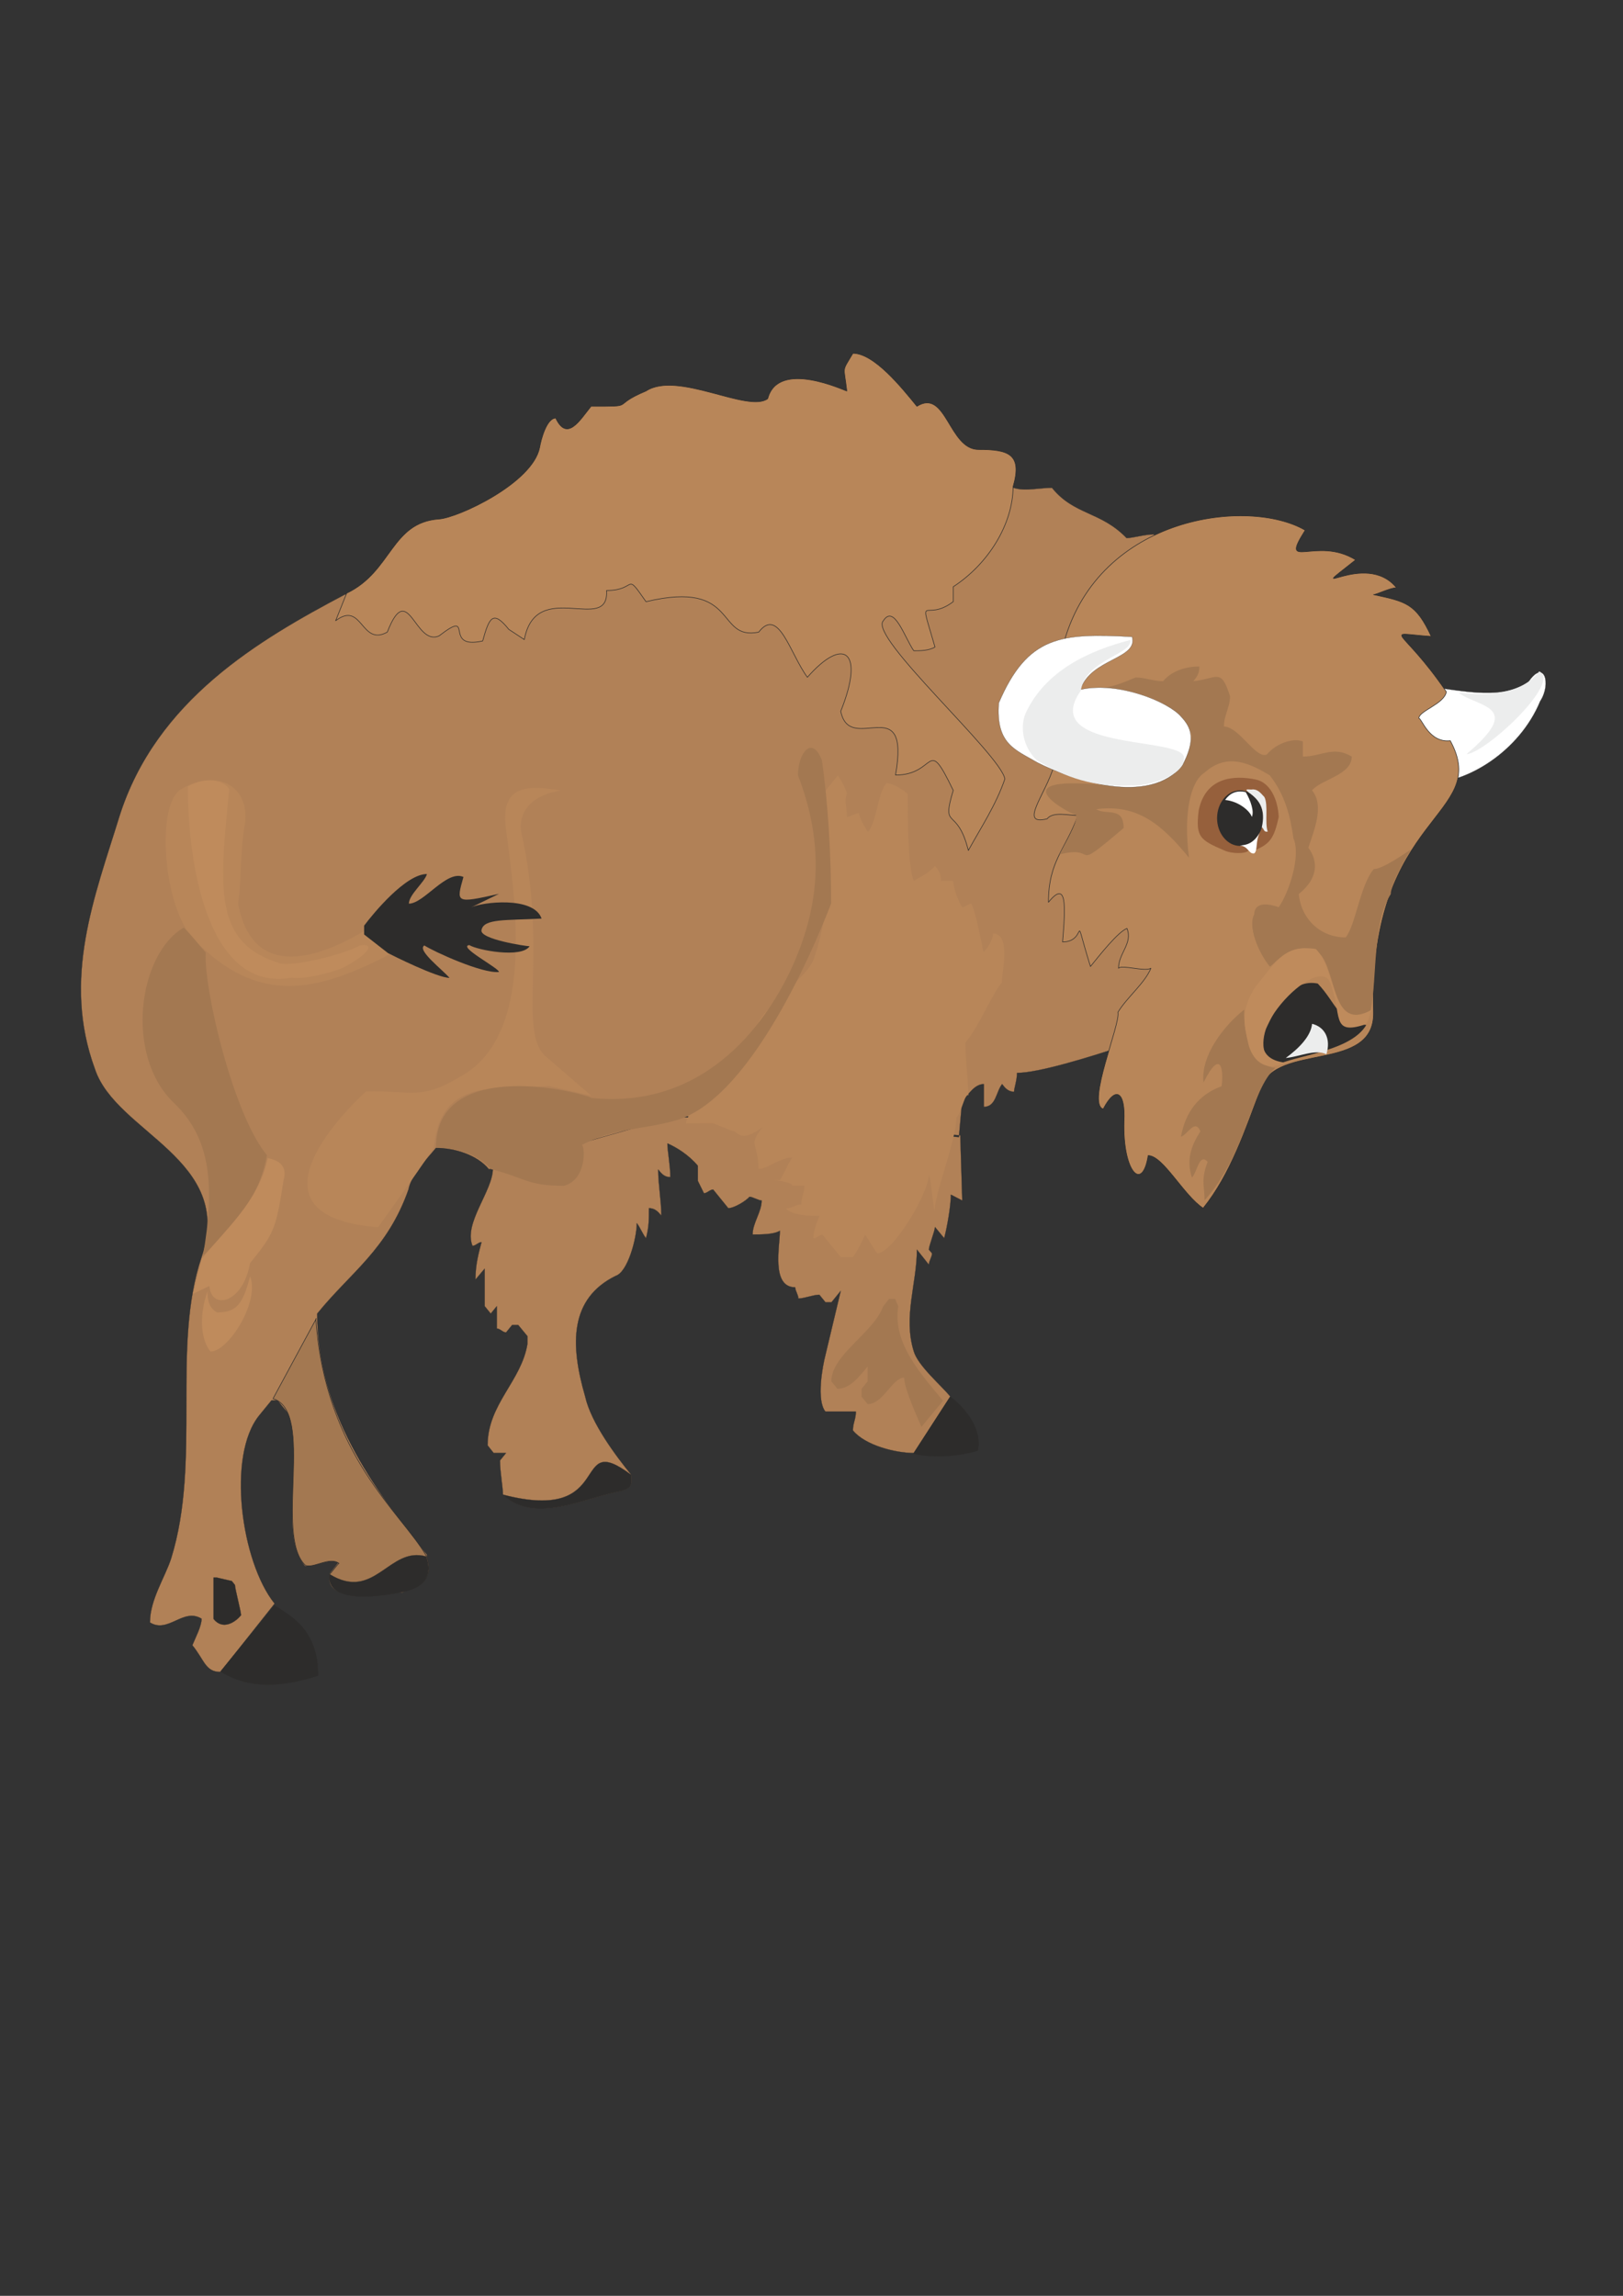 <?xml version="1.0" encoding="utf-8"?>
<!-- Created by UniConvertor 2.0rc4 (https://sk1project.net/) -->
<svg xmlns="http://www.w3.org/2000/svg" height="841.89pt" viewBox="0 0 595.276 841.89" width="595.276pt" version="1.1" xmlns:xlink="http://www.w3.org/1999/xlink" id="76382bc0-f60a-11ea-8878-dcc15c148e23">

<rect x="0" y="0" width="595.276" height="841.89" fill="#333333" stroke="none"/>

<g>
	<path style="stroke-linejoin:round;stroke:#2d2c2b;stroke-linecap:round;stroke-miterlimit:10.433;stroke-width:0.072;fill:#ffffff;" d="M 521.126,251.457 C 533.006,252.465 550.286,257.505 560.582,250.089 566.414,241.449 569.078,250.737 564.902,257.145 557.198,275.721 537.974,287.025 524.942,287.025 519.398,280.761 515.942,258.729 521.126,251.457 L 521.126,251.457 Z" />
	<path style="stroke-linejoin:round;stroke:#2d2c2b;stroke-linecap:round;stroke-miterlimit:10.433;stroke-width:0.072;fill:#b18157;" d="M 351.71,416.985 L 352.862,404.025 C 355.166,401.289 357.47,397.545 360.854,397.545 L 360.854,405.897 C 365.318,405.897 365.318,400.353 367.55,397.545 368.63,398.985 369.782,400.353 371.942,400.353 371.942,398.985 373.022,396.177 373.022,393.441 381.086,393.441 400.166,387.393 409.094,384.513 409.094,388.617 426.662,350.529 426.662,346.281 L 425.51,201.417 C 425.51,200.049 423.278,197.313 423.278,195.945 419.894,195.945 415.43,197.313 413.198,197.313 403.694,187.449 393.974,188.961 385.838,178.881 380.222,178.881 374.174,180.753 369.782,177.945 L 126.422,218.049 C 95.102,234.609 57.23,256.713 43.766,299.481 34.838,328.497 22.598,358.881 34.838,392.073 42.614,415.473 86.246,425.049 73.934,460.977 62.774,494.169 73.934,535.569 62.774,571.497 60.542,578.409 54.998,586.617 54.998,594.969 61.694,599.145 67.238,589.425 73.934,593.601 73.934,596.337 71.702,600.513 70.55,603.321 75.014,608.793 75.302,613.113 80.846,613.113 L 100.718,588.057 C 88.478,572.865 83.078,533.769 95.102,519.009 L 99.566,513.537 101.798,513.537 106.262,519.009 C 111.878,534.201 101.798,561.849 111.878,574.305 116.342,574.305 120.878,571.497 124.19,572.865 L 120.878,577.041 120.878,579.777 C 121.958,588.057 143.126,583.953 147.59,583.953 155.654,580.713 156.59,580.353 156.59,570.129 136.43,545.217 116.342,517.641 116.342,481.713 128.654,466.521 142.046,458.241 149.822,436.209 150.902,430.593 156.59,425.049 159.902,420.945 166.598,420.945 175.022,423.465 179.342,428.793 L 247.526,409.425 351.71,416.985 Z M 352.214,416.337 L 352.934,440.241 348.758,438.081 C 348.758,442.185 347.39,449.961 346.31,454.065 L 342.926,449.961 C 342.926,451.329 340.694,456.873 340.694,458.241 L 341.846,459.609 C 341.846,460.977 340.694,462.417 340.694,463.785 L 336.302,458.241 C 336.302,470.625 331.19,482.793 335.15,495.537 336.734,500.865 345.158,507.993 348.542,512.097 L 335.15,532.833 C 328.454,532.833 317.294,530.025 312.83,524.553 312.83,521.817 313.91,520.449 313.91,517.641 L 302.75,517.641 C 299.366,513.537 301.67,501.081 302.75,496.905 L 308.366,473.361 304.982,477.537 302.75,477.537 300.518,474.801 C 298.286,474.801 295.046,476.169 292.814,476.169 292.814,474.801 291.662,473.361 291.662,472.065 282.734,472.065 286.046,456.873 286.046,451.329 283.814,452.697 279.35,452.697 276.038,452.697 276.038,448.521 279.35,444.417 279.35,440.241 278.27,440.241 276.038,438.873 274.886,438.873 273.806,440.241 269.342,443.049 267.11,443.049 L 261.566,436.209 C 260.414,436.209 259.334,437.577 258.182,437.577 L 255.95,433.041 255.95,427.497 C 252.566,423.465 248.102,420.729 244.79,419.289 244.79,422.025 245.87,427.497 245.87,431.673 243.638,431.673 242.558,430.305 241.406,428.865 241.406,434.409 242.558,440.241 242.558,445.785 241.406,444.417 240.254,443.049 238.022,443.049 238.022,447.153 238.022,449.961 236.942,454.065 235.79,452.697 234.71,449.961 233.558,448.521 233.558,454.065 230.246,466.521 225.782,467.889 209.006,476.169 209.006,492.801 214.622,512.097 216.782,521.817 225.926,533.913 231.47,540.753 231.902,544.929 231.398,545.505 228.014,546.657 214.19,549.321 196.046,558.897 184.454,548.025 184.454,545.217 183.374,539.745 183.374,535.569 L 185.606,532.833 181.07,532.833 178.838,530.025 C 178.838,514.905 191.222,506.553 193.454,492.801 L 193.454,489.993 190.07,485.889 187.838,485.889 185.606,488.625 C 184.454,488.625 183.374,487.185 182.222,487.185 L 182.222,478.977 179.99,481.713 177.758,478.977 177.758,465.225 174.374,469.257 C 174.374,463.785 175.526,459.609 176.606,455.505 175.526,455.505 174.374,456.873 173.294,456.873 169.91,448.521 180.782,436.785 180.782,428.433 L 248.534,409.137 352.214,416.337 Z" />
	<path style="fill:#b88659;" d="M 355.166,401.721 C 355.166,396.177 354.086,389.265 354.086,382.353 359.702,375.441 363.014,365.865 367.478,360.249 367.478,356.145 370.862,342.321 364.166,342.321 364.166,345.129 361.934,347.793 360.782,349.161 359.702,345.129 358.55,336.849 356.318,331.377 355.166,331.377 354.086,332.673 352.934,332.673 351.854,331.377 349.622,325.761 349.622,323.025 L 345.158,323.025 C 345.158,320.217 344.078,318.849 342.926,317.553 340.694,320.217 337.382,321.657 335.15,323.025 332.918,317.553 332.918,299.553 332.918,291.201 331.838,289.905 327.374,287.169 325.142,287.169 321.758,291.201 321.758,300.921 318.374,305.097 317.294,303.729 315.062,299.553 315.062,298.185 313.91,298.185 311.678,299.553 310.598,299.553 310.598,295.449 309.518,294.009 310.598,291.201 310.598,289.905 308.366,285.801 307.286,284.361 L 302.822,289.905 C 302.822,312.009 306.134,329.937 298.358,351.969 295.046,360.249 275.966,370.689 275.966,381.705 277.118,381.705 279.35,378.897 280.43,378.897 280.43,384.513 250.622,406.473 251.702,411.945 L 261.422,411.873 268.694,414.753 C 270.926,414.753 270.926,419.577 279.71,413.385 274.094,420.297 278.198,419.001 278.198,428.649 281.582,428.649 286.046,424.473 290.582,424.473 289.43,425.913 287.126,431.313 286.046,432.753 L 283.814,432.753 C 283.814,432.753 290.582,433.401 290.582,434.769 L 295.046,434.769 C 295.046,437.577 293.894,438.873 293.894,441.681 291.662,441.681 290.582,443.121 288.278,443.121 290.582,445.857 297.206,445.857 300.59,445.857 299.438,448.593 298.358,451.401 298.358,454.137 299.438,454.137 300.59,452.769 301.67,452.769 L 308.366,460.977 312.83,460.977 C 313.91,459.609 316.142,455.577 317.294,452.769 318.374,454.137 320.606,458.313 321.758,459.609 327.374,459.609 340.694,437.577 340.694,430.665 341.846,434.769 341.846,440.313 342.926,444.489 341.846,440.313 350.774,418.209 350.774,409.929 352.934,407.121 354.086,400.353 355.166,401.721 L 355.166,401.721 Z M 205.622,289.905 C 196.118,291.345 189.998,296.745 191.15,305.025 201.086,348.873 189.782,378.105 200.078,387.321 L 216.854,401.793 201.446,398.265 C 182.366,399.489 161.63,395.097 159.182,420.441 158.966,421.809 139.742,448.593 138.662,450.033 83.078,445.713 134.198,400.353 134.198,400.281 150.83,399.705 153.998,403.737 168.83,394.809 196.694,379.545 188.99,330.153 185.534,303.657 183.446,287.529 194.03,287.889 205.622,289.905 L 205.622,289.905 Z M 87.326,331.377 C 88.478,324.537 88.118,312.585 89.558,303.729 92.654,288.753 79.982,281.337 66.446,289.401 57.086,294.729 59.75,332.601 71.054,344.337 94.742,369.177 116.702,363.561 143.054,349.881 142.334,348.441 149.462,346.497 143.63,346.641 144.134,344.481 147.23,345.273 148.022,345.561 148.022,342.969 145.358,344.409 144.422,343.329 143.918,341.673 147.158,340.377 148.67,339.369 143.99,338.361 141.974,341.889 139.886,340.665 139.382,339.441 140.174,338.289 141.542,337.353 138.014,336.417 137.294,341.025 134.27,341.025 122.174,348.225 93.302,362.913 87.326,331.377 L 87.326,331.377 Z" />
	<path style="stroke-linejoin:round;stroke:#2d2c2b;stroke-linecap:round;stroke-miterlimit:10.433;stroke-width:0.216;fill:#b88659;" d="M 355.166,311.865 C 350.99,295.161 345.086,304.953 349.622,289.833 339.614,269.097 343.79,284.217 328.454,284.217 334.07,252.465 311.678,277.305 308.366,260.817 317.294,238.641 309.446,233.169 296.126,248.361 289.718,239.649 285.614,222.297 278.27,231.801 262.286,235.041 271.214,212.433 236.942,220.641 228.95,209.193 233.918,216.537 222.47,216.537 223.478,232.881 196.622,211.569 192.302,234.537 L 186.614,230.793 C 180.782,223.521 179.414,226.473 177.038,235.041 162.062,238.425 174.518,222.801 161.054,233.169 152.126,237.201 149.75,212.001 142.046,231.801 132.326,237.201 132.974,220.137 123.11,227.625 L 127.142,217.545 C 143.846,209.553 143.342,191.553 161.054,190.329 168.11,189.825 195.326,177.153 197.918,164.121 198.422,161.169 200.51,153.321 203.822,153.321 207.998,162.105 212.606,154.185 216.782,149.001 234.062,149.001 223.334,149.073 236.942,143.385 248.534,135.825 274.382,151.593 281.582,146.193 285.398,131.577 310.022,143.385 310.598,143.385 309.518,133.737 308.582,136.761 312.83,129.561 320.606,129.561 330.686,142.089 336.302,149.001 347.102,142.233 347.966,164.841 358.91,164.841 369.926,164.841 375.038,166.497 371.582,178.449 371.51,192.345 362.366,206.889 349.622,215.169 L 349.622,220.641 C 338.966,228.705 336.734,215.817 342.926,237.273 340.694,238.641 337.382,238.641 335.15,238.641 331.766,233.745 327.95,221.433 323.99,227.625 318.302,233.313 367.118,276.729 368.558,285.657 365.246,295.305 359.702,303.585 355.166,311.865 L 355.166,311.865 Z M 503.774,371.193 C 504.278,393.513 468.134,382.281 462.518,398.841 456.83,414.033 451.286,430.665 441.278,443.049 434.078,438.297 426.59,423.753 421.118,423.753 418.958,437.361 411.758,429.585 412.262,411.297 412.838,400.353 409.238,397.833 404.63,406.689 398.438,404.745 411.038,375.513 410.03,371.193 413.342,365.721 419.894,360.537 422.126,355.065 419.894,356.433 411.326,353.625 410.246,355.065 410.246,349.521 415.574,345.921 413.342,340.449 409.958,341.817 403.334,350.241 399.95,354.417 392.966,331.881 399.374,345.417 389.726,345.417 390.806,332.529 391.454,322.305 384.542,330.873 384.542,315.681 390.878,311.505 395.342,299.049 392.03,299.049 386.27,297.465 384.038,300.273 373.454,302.937 383.534,291.273 386.486,281.049 L 390.23,235.545 C 403.334,188.817 458.126,182.409 478.718,194.433 468.926,209.841 482.822,196.377 497.222,205.305 476.342,221.793 500.678,201.345 512.198,215.529 509.894,215.529 504.926,218.049 503.774,218.049 515.726,220.641 519.326,221.289 524.942,233.385 506.51,232.089 513.782,229.281 530.486,253.689 529.766,258.153 520.406,260.673 520.406,263.409 521.486,263.409 524.078,272.481 531.926,271.617 547.118,299.625 501.902,297.969 503.774,371.193 L 503.774,371.193 Z" />
	<path style="fill:#96603c;" d="M 460.718,311.577 C 466.046,309.345 467.414,306.825 468.998,299.625 468.71,293.001 465.758,286.953 460.646,285.873 452.798,284.217 442.07,284.793 439.622,297.393 438.542,306.897 439.982,307.977 449.054,311.865 452.366,313.521 461.726,313.161 456.326,309.777 449.558,309.057 445.886,305.169 447.542,297.321 451.934,287.097 460.934,289.329 462.446,299.481 463.094,303.729 461.51,306.753 459.062,309.129 L 460.718,311.577 Z" />
	<path style="fill:#a37851;" d="M 74.438,460.545 C 89.054,446.001 95.39,437.145 97.91,423.609 85.742,409.065 74.726,363.129 75.446,349.305 72.134,345.561 70.406,343.041 67.382,340.161 50.678,349.881 45.566,387.105 63.854,404.529 77.462,417.489 78.83,435.057 74.438,460.545 L 74.438,460.545 Z M 329.462,479.049 C 327.302,492.729 337.958,503.961 345.878,513.681 L 337.958,523.257 C 336.806,520.521 331.622,509.289 331.622,505.185 327.302,505.185 323.918,514.905 318.23,514.905 L 315.998,512.169 315.998,509.289 318.23,506.553 318.23,501.081 C 314.918,505.185 311.534,509.289 307.142,509.289 L 304.91,506.553 C 304.91,496.833 320.534,488.625 323.918,479.049 L 326.078,476.313 328.31,476.313 329.462,479.049 Z M 179.99,428.721 C 192.95,431.961 193.166,434.841 206.846,434.841 215.126,432.681 214.694,420.513 213.398,419.865 225.854,413.385 234.71,414.537 247.886,410.865 277.406,402.513 302.102,338.433 304.838,331.305 304.838,313.665 303.686,294.009 301.454,278.817 297.782,269.313 292.67,276.297 292.67,284.289 302.246,309.129 301.022,331.521 290.51,354.633 282.446,372.273 260.558,406.977 217.142,402.657 209.006,399.273 159.902,388.761 159.902,420.873 167.462,420.873 175.238,423.249 179.99,428.721 L 179.99,428.721 Z M 467.774,391.569 C 460.286,391.137 455.966,381.417 456.326,370.257 448.91,376.089 440.27,387.177 441.422,396.969 447.686,384.369 448.91,392.073 448.046,398.337 439.838,401.289 434.798,407.625 433.142,416.841 435.518,416.193 438.326,410.001 440.27,414.897 436.742,420.297 435.086,425.553 437.174,431.817 439.118,429.873 439.838,422.601 442.934,426.057 440.27,432.897 441.926,435.489 441.782,440.169 457.19,423.105 458.702,399.777 467.774,391.569 L 467.774,391.569 Z M 416.51,248.433 C 419.822,248.433 423.206,249.801 426.59,249.801 429.902,245.769 435.446,244.401 439.91,244.401 439.91,247.137 438.83,248.433 437.678,249.801 446.75,248.793 447.758,244.833 451.142,255.273 451.142,259.449 448.91,262.185 448.91,266.433 454.454,266.433 460.718,278.601 464.678,276.657 468.134,272.481 474.542,270.465 477.854,271.905 L 477.854,277.449 C 484.622,277.449 489.086,273.345 495.782,277.449 495.782,284.289 484.622,285.729 481.238,289.833 485.702,295.377 482.174,303.945 479.87,310.857 483.326,315.537 483.83,321.873 476.342,327.849 477.35,337.425 484.622,343.761 493.55,343.761 497.222,339.297 498.734,324.897 503.846,318.705 507.158,318.705 515.222,312.945 517.454,311.577 513.35,318.345 510.11,324.969 510.11,327.849 503.342,338.505 505.142,358.017 502.766,370.473 487.934,380.553 490.382,351.897 482.534,348.729 473.246,344.985 467.558,353.553 465.758,354.489 461.294,348.945 457.694,339.729 459.998,335.337 460.07,332.025 462.806,330.513 468.998,332.673 472.598,327.633 477.278,313.953 474.398,307.401 473.246,299.049 471.158,291.201 465.686,284.289 459.206,280.473 450.422,275.505 441.782,283.353 436.598,286.593 434.006,298.329 436.094,314.529 426.518,302.865 417.518,294.657 402.038,296.745 405.854,299.121 412.118,295.593 412.118,303.657 391.67,321.009 403.766,309.561 388.646,313.305 389.798,310.641 395.702,301.425 394.622,298.689 397.862,301.137 363.878,284.649 401.678,287.601 409.166,288.177 434.726,293.361 437.102,269.673 434.222,257.361 413.486,252.105 404.63,252.105 407.87,252.105 413.198,249.801 416.51,248.433 L 416.51,248.433 Z" />
	<path style="fill:#2d2c2b;" d="M 142.334,349.521 L 133.55,342.681 133.55,339.441 C 137.006,334.833 148.814,320.505 156.59,320.505 155.87,323.385 149.966,328.065 149.966,331.377 155.51,331.377 163.79,318.849 169.982,321.585 167.318,331.089 166.958,331.377 183.014,327.777 L 172.79,332.745 C 176.75,330.801 195.758,328.497 198.638,336.849 185.534,337.569 177.47,336.777 176.606,341.025 175.67,344.409 193.022,347.001 194.246,347.001 191.222,351.537 174.878,348.369 172.142,346.569 167.678,347.073 183.014,354.993 183.014,356.433 176.822,357.081 159.11,348.945 155.654,346.713 152.774,348.369 162.134,355.425 164.87,358.593 160.406,358.593 143.99,350.385 142.334,349.521 L 142.334,349.521 Z M 454.814,310.209 C 459.494,310.209 463.31,305.529 463.31,300.057 463.31,294.441 459.494,289.833 454.814,289.833 450.134,289.833 446.39,294.441 446.39,300.057 446.39,305.529 450.134,310.209 454.814,310.209 L 454.814,310.209 Z M 501.11,375.873 C 490.526,374.649 490.238,367.953 483.326,360.681 474.038,358.737 468.134,368.889 464.318,377.313 461.942,384.369 464.174,390.921 469.79,389.913 477.062,386.889 495.71,385.089 501.11,375.873 L 501.11,375.873 Z" />
	<path style="fill:#ffffff;" d="M 449.342,293.361 C 454.238,293.793 458.414,297.321 459.134,299.553 460.07,297.681 458.774,293.649 456.902,290.481 453.302,289.617 450.854,291.129 449.342,293.361 L 449.342,293.361 Z M 462.302,304.881 C 460.286,308.337 461.438,311.937 459.998,312.945 457.982,313.305 457.91,310.281 454.742,310.065 457.118,309.849 459.854,309.489 462.302,304.881 L 462.302,304.881 Z" />
	<path style="stroke-linejoin:round;stroke:#2d2c2b;stroke-linecap:round;stroke-miterlimit:10.433;stroke-width:0.216;fill:#a37851;" d="M 115.982,483.585 L 100.142,512.889 C 115.694,517.641 100.43,563.073 112.022,574.017 115.046,575.241 120.806,570.705 124.334,573.297 123.542,573.873 121.742,576.537 120.95,577.185 119.582,588.417 140.102,585.249 147.662,583.665 158.174,581.577 158.102,575.313 156.446,570.705 147.518,554.937 119.366,533.913 115.838,483.729 115.838,483.585 115.982,483.369 115.982,483.585 L 115.982,483.585 Z" />
	<path style="stroke-linejoin:round;stroke:#2d2c2b;stroke-linecap:round;stroke-miterlimit:10.433;stroke-width:0.072;fill:#ffffff;" d="M 433.214,262.833 C 437.39,267.225 438.326,271.689 433.718,280.617 421.55,295.809 393.038,286.017 380.438,279.609 372.518,274.929 365.174,272.985 366.326,257.793 376.91,233.097 389.15,232.089 415.214,233.529 417.518,241.737 399.95,241.449 396.278,252.897 409.958,249.729 428.606,257.361 433.214,262.833 L 433.214,262.833 Z" />
	<path style="fill:#bf8b5c;" d="M 457.838,382.713 C 456.182,375.225 455.102,370.257 460.43,361.905 468.278,352.257 471.446,346.281 482.606,348.009 490.598,355.857 488.006,378.681 503.054,370.329 501.974,372.921 502.334,373.785 500.966,375.585 487.646,380.049 492.614,371.841 487.718,359.961 482.318,349.161 447.542,386.961 471.446,389.697 463.238,393.513 459.134,387.969 457.838,382.713 L 457.838,382.713 Z M 68.894,288.393 C 68.894,318.777 76.886,363.993 107.054,358.521 110.798,359.313 121.814,356.793 126.278,354.633 137.222,348.657 136.574,345.849 131.966,346.713 125.63,350.241 107.198,354.561 102.734,353.265 78.11,345.849 80.486,325.833 84.086,289.329 81.998,286.233 75.95,284.505 68.894,288.393 L 68.894,288.393 Z M 98.198,424.689 C 94.886,440.529 82.934,450.537 74.006,461.625 L 70.838,474.441 76.814,471.561 C 77.39,480.417 88.982,478.329 91.718,463.209 100.574,452.193 101.15,450.969 104.03,432.681 105.11,428.793 103.814,425.769 98.198,424.689 L 98.198,424.689 Z M 76.094,473.505 C 76.094,477.609 77.03,479.769 79.622,481.281 86.894,481.281 89.126,478.041 91.718,468.033 95.39,477.249 83.726,495.753 77.174,495.609 73.862,491.505 72.782,483.153 76.094,473.505 L 76.094,473.505 Z" />
	<path style="fill:#eceded;" d="M 462.806,303.369 C 463.67,303.873 463.382,305.241 464.966,304.953 463.814,301.857 465.254,295.089 463.742,292.281 462.446,290.913 461.51,289.545 459.566,289.473 458.486,289.761 455.75,288.825 458.126,290.697 462.086,293.505 464.246,296.817 462.806,303.369 L 462.806,303.369 Z M 471.59,387.969 C 476.558,387.537 482.462,384.585 486.494,386.601 488.222,380.913 485.918,376.593 481.238,375.441 480.806,379.977 476.414,384.441 471.59,387.969 L 471.59,387.969 Z M 414.566,234.681 C 415.574,239.937 398.006,241.953 396.422,253.257 380.438,276.009 436.166,269.745 434.222,278.313 434.222,284.361 421.478,288.465 414.566,288.033 401.606,288.753 390.59,285.153 380.15,278.673 374.822,273.489 374.246,266.145 376.118,261.681 383.318,245.985 399.302,238.641 414.566,234.681 L 414.566,234.681 Z M 534.878,253.977 C 542.438,259.593 559.142,258.657 537.83,276.585 545.03,276.081 572.966,249.945 564.542,246.201 557.99,254.913 544.67,255.129 534.878,253.977 L 534.878,253.977 Z" />
	<path style="stroke-linejoin:round;stroke:#2d2c2b;stroke-linecap:round;stroke-miterlimit:10.433;stroke-width:0.072;fill:#2d2c2b;" d="M 348.542,512.169 L 335.006,533.049 C 340.694,534.561 350.27,534.489 358.622,531.969 360.35,524.121 354.158,516.345 348.542,512.169 L 348.542,512.169 Z M 100.646,588.705 L 80.846,612.969 C 91.43,619.449 103.094,618.801 116.702,614.481 116.702,597.705 106.91,592.665 100.646,588.705 L 100.646,588.705 Z M 120.878,577.257 C 119.438,588.561 139.958,585.321 147.59,583.809 158.102,581.721 158.03,575.385 156.302,570.777 142.694,566.889 137.438,587.481 120.878,577.257 L 120.878,577.257 Z M 231.47,540.825 C 231.902,545.073 231.398,545.577 227.942,546.729 214.118,549.321 196.046,559.041 184.454,548.097 226.43,559.041 208.862,523.833 231.47,540.825 L 231.47,540.825 Z M 78.326,578.481 L 78.326,593.673 C 81.638,597.849 86.174,595.041 88.406,592.305 88.406,590.937 86.174,582.585 86.174,581.217 L 85.022,579.777 79.406,578.481 78.326,578.481 Z" />
</g>
</svg>